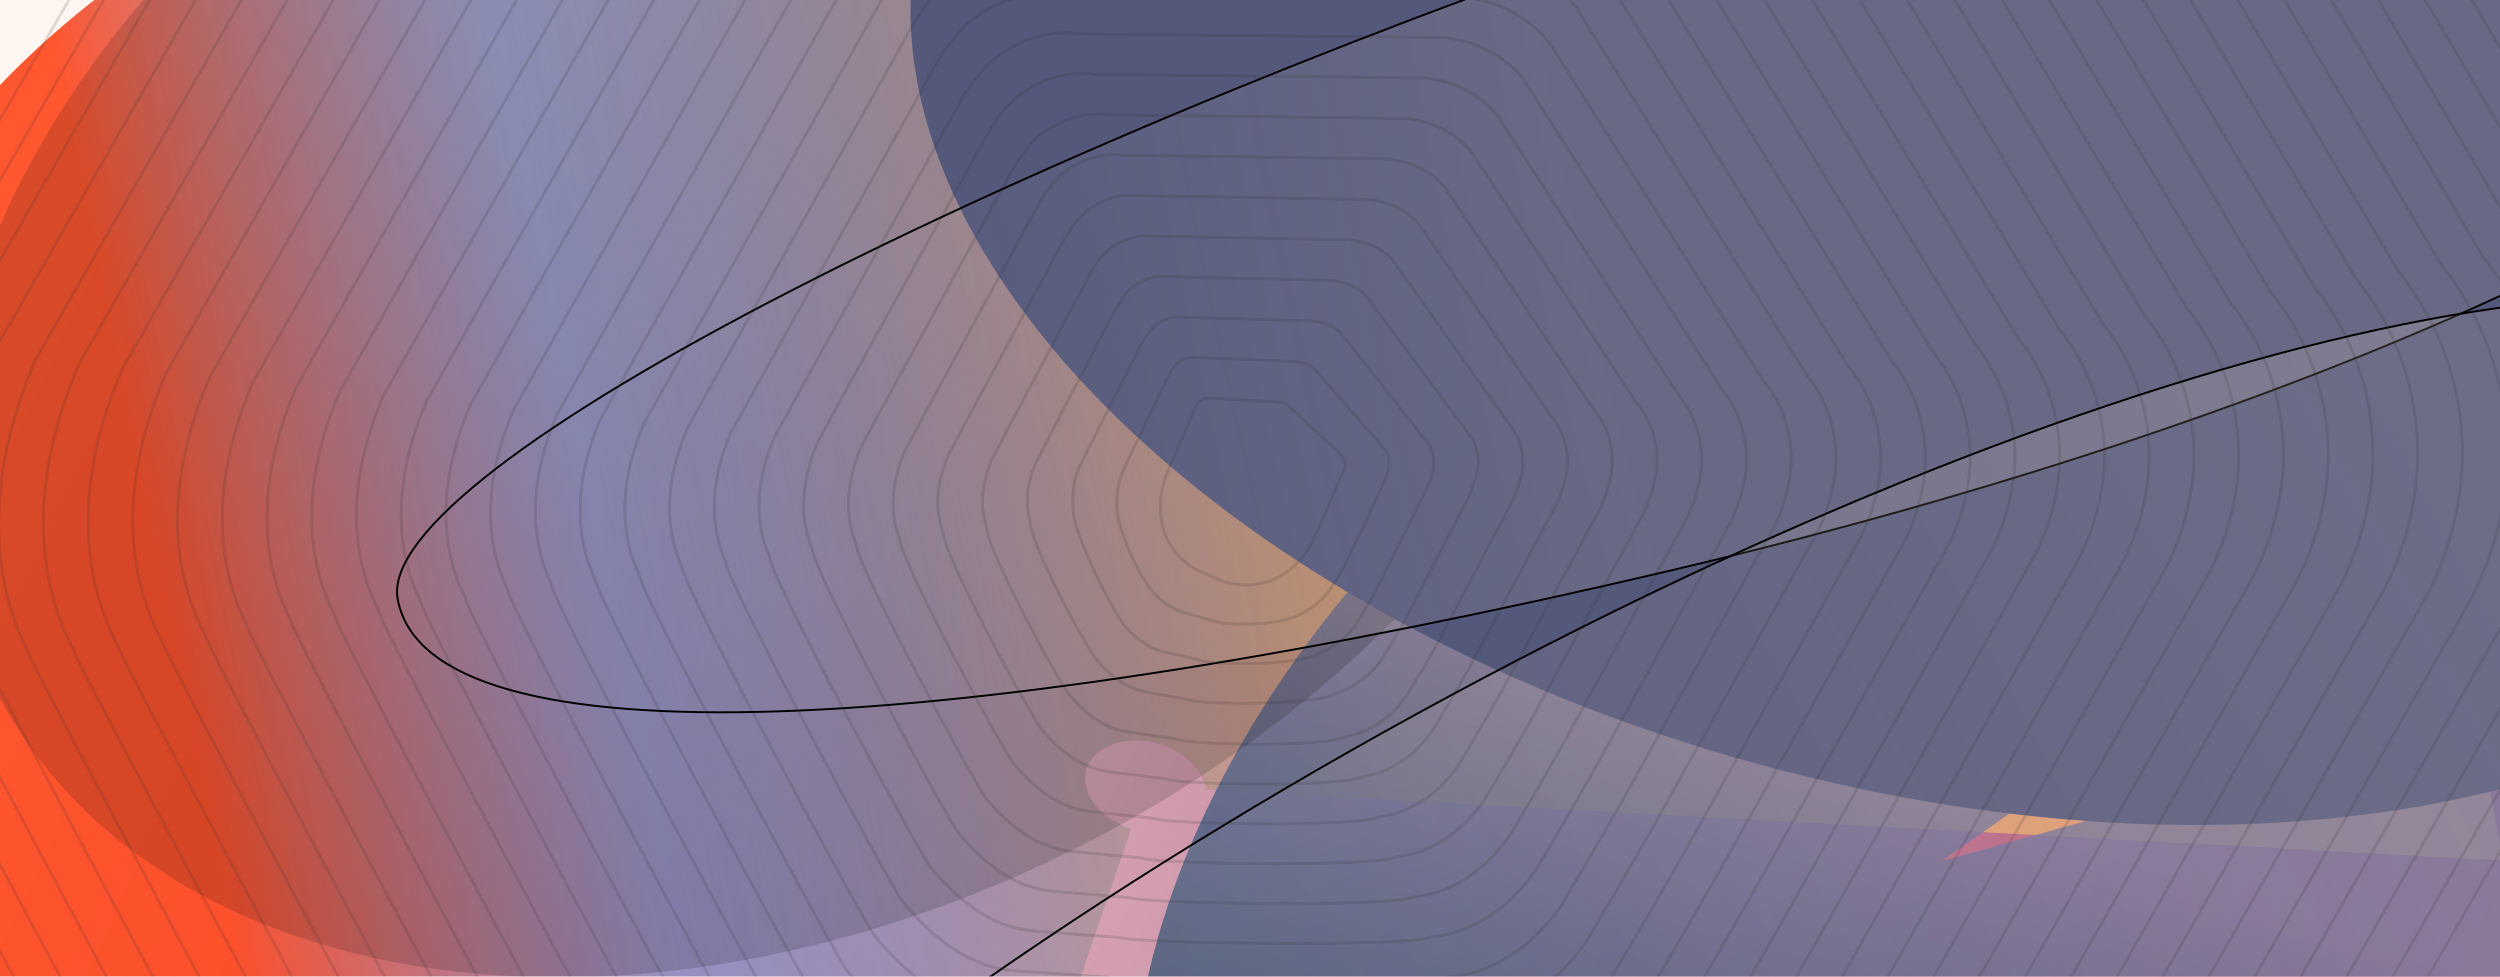 <?xml version="1.0" encoding="utf-8"?>
<svg xmlns="http://www.w3.org/2000/svg" width="1280" height="500" viewBox="0 0 1280 500" fill="none">
<rect width="1280" height="500" fill="white"/>
<g clip-path="url(#clip0_232_12861)">
<rect width="1280" height="500" transform="translate(1280 500) rotate(180)" fill="white"/>
<rect x="1280" y="-50" width="600" height="1280" transform="rotate(90 1280 -50)" fill="url(#paint0_linear_232_12861)"/>
<g opacity="0.8" filter="url(#filter0_f_232_12861)">
<path d="M1280.93 440.574C1268.46 343.236 1221.23 245.861 1144.38 159.098C1067.54 72.335 964.051 -0.474 845.23 -51.368C726.41 -102.262 596.835 -129.281 470.676 -129.47C344.516 -129.659 226.631 -103.01 129.911 -52.438C33.191 -1.867 -38.639 70.681 -77.724 157.27C-116.808 243.859 -121.642 341.156 -91.698 438.52C-61.753 535.885 1.818 629.567 92.062 709.322C182.307 789.077 295.75 851.834 419.986 890.73L579.196 424.319C573.688 422.594 568.658 419.812 564.656 416.275C560.655 412.739 557.836 408.585 556.508 404.268C555.181 399.951 555.395 395.636 557.128 391.797C558.861 387.958 562.046 384.741 566.334 382.499C570.623 380.256 575.85 379.075 581.444 379.083C587.038 379.091 592.783 380.289 598.052 382.546C603.32 384.803 607.909 388.031 611.316 391.878C614.724 395.725 616.818 400.043 617.371 404.359L1280.93 440.574Z" fill="url(#paint1_linear_232_12861)" style="mix-blend-mode:multiply"/>
</g>
<g opacity="0.8" filter="url(#filter1_f_232_12861)">
<path d="M1368.48 177.893C1324.96 115.958 1249.45 79.706 1156.21 75.984C1062.97 72.263 958.457 101.329 862.415 157.692C766.374 214.056 685.451 293.814 634.934 381.901C584.417 469.988 567.803 560.305 588.23 635.792C608.657 711.278 664.712 766.707 745.805 791.608C826.897 816.509 927.414 809.159 1028.37 770.945C1129.32 732.731 1223.72 666.3 1293.74 584.2C1363.75 502.1 1404.53 410.015 1408.38 325.341L994.196 440.887L1368.48 177.893Z" fill="url(#paint2_linear_232_12861)" style="mix-blend-mode:multiply"/>
</g>
<g style="mix-blend-mode:overlay" filter="url(#filter2_f_232_12861)">
<ellipse cx="407.885" cy="143.152" rx="460.929" ry="324.352" transform="rotate(152.821 407.885 143.152)" fill="black" fill-opacity="0.15" style="mix-blend-mode:multiply"/>
</g>
<g style="mix-blend-mode:overlay" filter="url(#filter3_f_232_12861)">
<path d="M472.602 -43.159C517.072 -206.824 781.179 -277.534 1062.5 -201.094C1343.82 -124.654 1535.83 69.989 1491.36 233.655C1446.89 397.32 1182.78 468.03 901.459 391.59C620.137 315.15 428.131 120.507 472.602 -43.159Z" fill="#54587B"/>
</g>
<g style="mix-blend-mode:plus-lighter">
<g filter="url(#filter4_f_232_12861)">
<ellipse cx="151.727" cy="553.177" rx="151.727" ry="553.177" transform="matrix(0.076 0.997 -0.992 0.124 1381.01 -392.001)" fill="url(#paint3_linear_232_12861)" fill-opacity="0.3"/>
<path d="M855.055 -21.484C703.504 -2.59 565.031 -2.418 463.668 -17.404C412.982 -24.897 371.605 -36.176 342.515 -50.782C313.402 -65.398 296.726 -83.276 295.158 -103.902C293.589 -124.529 307.259 -146.19 333.623 -167.723C359.966 -189.239 398.868 -210.527 447.472 -230.399C544.674 -270.14 680.572 -304.173 832.123 -323.067C983.674 -341.961 1122.15 -342.133 1223.51 -327.148C1274.2 -319.654 1315.57 -308.375 1344.66 -293.77C1373.78 -279.153 1390.45 -261.275 1392.02 -240.649C1393.59 -220.023 1379.92 -198.361 1353.56 -176.828C1327.21 -155.312 1288.31 -134.024 1239.71 -114.153C1142.5 -74.412 1006.61 -40.378 855.055 -21.484Z" stroke="black"/>
</g>
<g filter="url(#filter5_f_232_12861)">
<path d="M896.965 -52.558C1195.35 -151.552 1470.49 -109.972 1485.98 -21.925C1501.46 66.121 1219.33 206.906 855.805 292.525C492.285 378.144 218.586 394.678 203.1 306.632C191.182 238.866 523.128 71.466 896.965 -52.558Z" fill="url(#paint4_radial_232_12861)" fill-opacity="0.12"/>
<path d="M897.095 -52.078C1046.23 -101.555 1189.55 -115.899 1297.5 -106.878C1351.47 -102.367 1396.58 -92.017 1429.15 -77.313C1461.75 -62.597 1481.66 -43.579 1485.49 -21.811C1489.31 -0.091 1474.79 25.037 1444.85 51.94C1414.95 78.812 1369.82 107.315 1312.82 135.758C1198.83 192.64 1037.45 249.229 855.719 292.032C673.972 334.839 514.704 360.369 398.95 364.198C341.068 366.112 294.101 362.599 260.653 353.125C227.18 343.643 207.408 328.244 203.587 306.517C202.135 298.264 205.906 288.393 214.542 277.127C223.167 265.876 236.575 253.326 254.201 239.759C289.449 212.626 341.475 181.489 405.577 148.583C533.775 82.774 710.195 9.928 897.095 -52.078Z" stroke="black"/>
</g>
<g filter="url(#filter6_f_232_12861)">
<ellipse cx="218.733" cy="748.618" rx="218.733" ry="748.618" transform="matrix(0.433 0.901 -0.877 0.481 1382.05 5.125)" fill="url(#paint5_linear_232_12861)" fill-opacity="0.15"/>
<path d="M914.851 758.675C733.586 857.995 558.892 925.842 422.992 955.253C355.038 969.959 296.812 975.05 252.325 969.677C207.819 964.302 177.187 948.474 164.21 921.479C151.232 894.484 157.046 858.687 178.902 816.95C200.75 775.23 238.57 727.694 289.38 677.326C390.994 576.596 544.476 464.625 725.741 365.305C907.005 265.985 1081.7 198.138 1217.6 168.727C1285.55 154.021 1343.78 148.93 1388.27 154.303C1432.77 159.678 1463.4 175.506 1476.38 202.501C1489.36 229.496 1483.55 265.293 1461.69 307.03C1439.84 348.75 1402.02 396.286 1351.21 446.654C1249.6 547.384 1096.12 659.355 914.851 758.675Z" stroke="black"/>
</g>
</g>
<g style="mix-blend-mode:overlay" opacity="0.15">
<path d="M1444.63 101.568C1450.38 108.717 1455.59 116.174 1460.25 123.878L1471.44 104.488C1469.78 102.237 1468.07 100.013 1466.3 97.816L1362.56 -80.134L1326.43 -100.993L1444.63 101.568Z" stroke="#292929" stroke-width="1.343" stroke-miterlimit="10"/>
<path d="M-179.934 372.782L-192.329 394.251C-172.81 430.793 -136.126 499.087 -95.547 574.505L-61.12 594.381C-114.706 494.795 -164.477 402.066 -179.934 372.782Z" stroke="#292929" stroke-width="1.343" stroke-miterlimit="10"/>
<path d="M-162.601 360.225C-164.26 357.113 -165.792 353.96 -167.243 350.801L-179.934 372.782C-164.477 402.066 -114.706 494.795 -61.12 594.381L-26.702 614.252C-95.344 486.697 -162.663 361.181 -162.601 360.225Z" stroke="#292929" stroke-width="1.343" stroke-miterlimit="10"/>
<path d="M1422.96 105.315C1432.99 117.769 1441.31 131.185 1447.92 145.215L1460.24 123.872C1455.58 116.168 1450.37 108.712 1444.62 101.563L1326.42 -100.999L1290.24 -121.892L1422.97 105.306L1422.96 105.315Z" stroke="#292929" stroke-width="1.343" stroke-miterlimit="10"/>
<path d="M-140.342 357.204C-145.696 347.137 -149.904 336.803 -153.101 326.306L-167.244 350.801C-165.792 353.96 -164.261 357.114 -162.601 360.225C-162.654 361.188 -95.335 486.703 -26.702 614.253L7.715 634.124C-64.112 500.694 -140.413 358.375 -140.346 357.188L-140.342 357.204Z" stroke="#292929" stroke-width="1.343" stroke-miterlimit="10"/>
<path d="M1401.31 109.059C1416.03 127.332 1426.97 147.73 1434.1 169.175L1447.93 145.221C1441.32 131.182 1433 117.765 1422.97 105.321L1290.24 -121.891L1253.98 -142.823L1401.31 109.059Z" stroke="#292929" stroke-width="1.343" stroke-miterlimit="10"/>
<path d="M-118.087 354.167C-127.787 335.904 -133.658 316.771 -136.334 297.265L-153.095 326.296C-149.898 336.794 -145.7 347.121 -140.336 357.194C-140.402 358.381 -64.096 500.689 7.725 634.129L42.433 654.168C-31.635 516.736 -118.159 355.608 -118.077 354.172L-118.087 354.167Z" stroke="#292929" stroke-width="1.343" stroke-miterlimit="10"/>
<path d="M1379.64 112.811C1399.75 137.752 1412.58 166.768 1418.07 196.94L1434.1 169.175C1426.96 147.74 1416.04 127.338 1401.31 109.059L1253.98 -142.823L1217.66 -163.794L1379.64 112.796L1379.64 112.811Z" stroke="#292929" stroke-width="1.343" stroke-miterlimit="10"/>
<path d="M-95.828 351.145C-111.084 322.339 -116.562 291.337 -114.866 260.081L-136.334 297.264C-133.648 316.777 -127.787 335.904 -118.087 354.167C-118.168 355.603 -31.635 516.736 42.423 654.162L76.899 674.067C2.044 535.252 -95.931 352.865 -95.838 351.14L-95.828 351.145Z" stroke="#292929" stroke-width="1.343" stroke-miterlimit="10"/>
<path d="M1357.98 116.554C1383.65 148.367 1397.07 187.024 1398.18 226.072C1398.22 227.801 1398.23 229.548 1398.23 231.298L1418.07 196.929C1412.58 166.757 1399.75 137.741 1379.65 112.801L1217.67 -163.789L1181.27 -184.805L1357.98 116.554Z" stroke="#292929" stroke-width="1.343" stroke-miterlimit="10"/>
<path d="M-73.579 348.119C-97.983 301.949 -96.534 249.971 -80.578 200.67L-114.882 260.086C-116.577 291.342 -111.099 322.343 -95.844 351.15C-95.937 352.875 2.038 535.262 76.893 674.077L111.388 693.993C37.714 557.51 -73.703 350.188 -73.585 348.129L-73.579 348.119Z" stroke="#292929" stroke-width="1.343" stroke-miterlimit="10"/>
<path d="M1336.31 120.301C1361.22 151.148 1374.21 188.664 1375.27 226.539C1375.81 246.037 1372.9 266.33 1366.77 285.783L1398.23 231.299C1398.23 229.558 1398.23 227.817 1398.18 226.073C1397.08 187.025 1383.65 148.367 1357.99 116.554L1181.27 -184.804L1144.79 -205.864L1336.31 120.301Z" stroke="#292929" stroke-width="1.343" stroke-miterlimit="10"/>
<path d="M246.788 -366.322L-80.568 200.674L246.788 -366.322Z" stroke="#292929" stroke-width="1.343" stroke-miterlimit="10"/>
<path d="M1314.65 124.054C1338.8 153.945 1351.35 190.309 1352.35 227.015C1353.2 257.933 1345.05 291.154 1328.89 319.16L1142.82 643.369C1142.23 644.764 1050.36 803.604 1049.65 804.646C1013.89 856.276 960.013 892.204 897.567 892.048C894.434 893.901 461.615 888.254 458.947 887.113L445.347 886.817L482.453 908.24C582.207 910.13 903.457 914.094 905.891 912.649C958.864 912.842 1005.84 887.846 1041.37 849.37L1366.76 285.778C1372.89 266.34 1375.8 246.032 1375.26 226.534C1374.21 188.654 1361.21 151.143 1336.3 120.296L1144.79 -205.864L1108.23 -226.974L1314.66 124.045L1314.65 124.054Z" stroke="#292929" stroke-width="1.343" stroke-miterlimit="10"/>
<path d="M-73.579 348.119C-73.698 350.178 37.728 557.506 111.394 693.983L145.927 713.921C76.596 585.684 -51.461 347.53 -51.324 345.082C-79.175 292.241 -72.167 231.572 -48.321 176.601C-48.101 176.109 -5.87 102.65 -5.654 102.143L232.03 -311.66C244.793 -333.767 262.682 -353.405 282.727 -367.466C318.163 -392.329 362.456 -403.789 407.173 -396.977L816.087 -395.641L779.967 -416.495L399.866 -417.688C353.717 -424.72 307.964 -412.943 271.364 -387.294C262.7 -381.22 254.436 -374.142 246.787 -366.321L-80.568 200.675C-96.535 249.971 -97.974 301.954 -73.57 348.124L-73.579 348.119Z" stroke="#292929" stroke-width="1.343" stroke-miterlimit="10"/>
<path d="M1292.99 127.797C1316.38 156.721 1328.51 191.949 1329.46 227.476C1330.24 257.33 1322.31 289.638 1306.7 316.667L1126.68 630.592C1126.03 632.099 1037.25 785.601 1036.46 786.719C1001.83 836.7 949.684 871.502 889.269 871.423C885.872 873.42 467.56 867.973 464.668 866.729L408.422 865.459L445.373 886.793L458.973 887.089C461.641 888.23 894.46 893.877 897.593 892.024C960.039 892.18 1013.92 856.252 1049.67 804.622C1050.39 803.58 1142.25 644.739 1142.85 643.344L1328.91 319.136C1345.08 291.13 1353.22 257.919 1352.38 226.991C1351.38 190.285 1338.81 153.915 1314.68 124.03L1108.23 -226.975L1071.55 -248.147L1292.99 127.797Z" stroke="#292929" stroke-width="1.343" stroke-miterlimit="10"/>
<path d="M-29.055 342.066C-55.937 290.919 -49.147 232.213 -26.087 179.006C-25.854 178.47 14.938 107.481 15.175 106.935L245.083 -293.577C257.411 -314.93 274.757 -334.03 294.093 -347.623C328.352 -371.696 371.21 -382.837 414.481 -376.267L852.217 -374.782L816.078 -395.647L407.164 -396.983C362.451 -403.779 318.149 -392.325 282.718 -367.471C262.673 -353.411 244.784 -333.773 232.021 -311.666L-5.664 102.137C-5.879 102.645 -48.125 176.107 -48.33 176.595C-72.176 231.566 -79.175 292.241 -51.333 345.077C-51.47 347.525 76.592 585.668 145.918 713.915L180.52 733.893C121.647 625.349 -29.245 344.987 -29.074 342.055L-29.055 342.066Z" stroke="#292929" stroke-width="1.343" stroke-miterlimit="10"/>
<path d="M1271.33 131.549C1293.96 159.517 1305.66 193.584 1306.54 227.942C1307.29 256.728 1299.55 288.116 1284.5 314.188L1110.5 617.834C1109.81 619.459 1024.09 767.611 1023.26 768.817C989.751 817.154 939.333 850.814 880.944 850.821C877.288 852.978 473.478 847.716 470.356 846.378L371.29 844.034L408.406 865.463L464.652 866.733C467.544 867.977 885.857 873.424 889.253 871.427C949.674 871.496 1001.82 836.704 1036.45 786.723C1037.23 785.599 1126.02 632.103 1126.67 630.596L1306.69 316.671C1322.3 289.632 1330.23 257.325 1329.44 227.48C1328.5 191.953 1316.37 156.725 1292.98 127.8L1071.55 -248.147L1034.78 -269.381L1271.33 131.534L1271.33 131.549Z" stroke="#292929" stroke-width="1.343" stroke-miterlimit="10"/>
<path d="M-6.806 339.039C-32.719 289.586 -26.156 232.837 -3.873 181.4C-3.624 180.834 35.734 112.306 35.985 111.716L258.116 -275.505C270.003 -296.094 286.806 -314.657 305.444 -327.776C338.54 -351.064 379.937 -361.887 421.776 -355.538L888.374 -353.907L852.216 -374.783L414.48 -376.268C371.209 -382.837 328.357 -371.707 294.093 -347.623C274.747 -334.036 257.411 -314.93 245.083 -293.578L15.175 106.935C14.937 107.481 -25.855 178.469 -26.087 179.006C-49.157 232.207 -55.938 290.919 -29.055 342.066C-29.227 344.997 121.676 625.365 180.538 733.903L215.372 754.014C190.091 708.356 -7.016 342.708 -6.806 339.039Z" stroke="#292929" stroke-width="1.343" stroke-miterlimit="10"/>
<path d="M232.375 741.202C229.796 737.986 15.212 340.186 15.458 336.008C-9.492 288.259 -3.141 233.464 18.366 183.796C18.627 183.186 56.547 117.128 56.82 116.499L271.179 -257.441C282.625 -277.265 298.891 -295.3 316.83 -307.946C348.763 -330.448 388.717 -340.957 429.103 -334.841L907.681 -333.076C917.649 -331.537 927.85 -328.949 937.549 -325.515L888.384 -353.9L421.79 -355.542C379.962 -361.885 338.564 -351.062 305.459 -327.779C286.821 -314.66 270.012 -296.088 258.131 -275.509L36 111.712C35.749 112.303 -3.613 180.815 -3.858 181.396C-26.141 232.834 -32.705 289.582 -6.791 339.035C-7.002 342.705 190.106 708.353 215.387 754.011L292.722 798.661C270.108 783.76 250.197 763.419 232.39 741.198L232.375 741.202Z" stroke="#292929" stroke-width="1.343" stroke-miterlimit="10"/>
<path d="M1005.82 -277.252L1249.67 135.293C1271.54 162.295 1282.81 195.22 1283.65 228.404C1284.36 256.122 1276.8 286.602 1262.31 311.706L1094.34 605.073C1093.59 606.809 1010.95 749.618 1010.06 750.92C977.673 797.609 928.994 830.132 872.621 830.221C868.705 832.537 479.397 827.46 476.061 826.024L367.846 823.336C346.909 822.84 327.763 817.498 310.144 808.731L371.301 844.04L470.367 846.384C473.479 847.717 877.298 852.984 880.955 850.827C939.344 850.82 989.762 817.161 1023.27 768.823C1024.11 767.608 1109.82 619.465 1110.51 617.84L1284.51 314.194C1299.56 288.123 1307.3 256.734 1306.55 227.948C1305.66 193.584 1293.96 159.518 1271.34 131.555L1034.78 -269.38L985.96 -297.565C993.138 -291.461 999.811 -284.682 1005.81 -277.257L1005.82 -277.252Z" stroke="#292929" stroke-width="1.343" stroke-miterlimit="10"/>
<path d="M476.055 826.034C479.391 827.47 868.705 832.537 872.615 830.23C928.988 830.142 977.667 797.619 1010.05 750.93C1010.95 749.633 1093.58 606.828 1094.33 605.082L1262.3 311.716C1276.8 286.611 1284.33 256.136 1283.64 228.413C1282.8 195.229 1271.54 162.304 1249.67 135.302L1005.82 -277.252C999.81 -284.682 993.148 -291.455 985.97 -297.559L937.549 -325.515C927.865 -328.953 917.649 -331.537 907.681 -333.076L429.098 -334.832C388.711 -340.948 348.758 -330.439 316.825 -307.936C298.886 -295.29 282.62 -277.256 271.174 -257.431L56.814 116.508C56.541 117.137 18.628 183.186 18.36 183.805C-3.131 233.469 -9.482 288.265 15.453 336.018C15.217 340.201 229.801 738.001 232.37 741.212C250.177 763.433 270.082 783.784 292.702 798.674L310.128 808.735C327.747 817.502 346.887 822.853 367.83 823.34L476.046 826.028L476.055 826.034ZM246.741 723.734C243.991 720.302 37.455 337.438 37.717 332.987C13.736 286.932 19.869 234.099 40.584 186.205C40.868 185.556 77.343 121.978 77.634 121.295L284.217 -239.353C295.222 -258.414 310.936 -275.916 328.191 -288.093C358.961 -309.81 397.455 -320.001 436.399 -314.112L897.857 -312.354C912.232 -310.14 927.288 -305.664 940.212 -299.53C960.292 -290 978.278 -276.174 992.511 -258.595L1228 139.039C1249.11 165.076 1259.94 196.858 1260.74 228.869C1261.39 255.524 1254.05 285.08 1240.1 309.228L1078.17 592.32C1077.37 594.178 997.811 731.639 996.848 733.017C965.583 778.058 918.644 809.445 864.297 809.62C860.117 812.08 485.315 807.203 481.75 805.674L377.374 802.946C322.824 801.598 280.794 766.191 246.732 723.729L246.741 723.734Z" stroke="#292929" stroke-width="1.343" stroke-miterlimit="10"/>
<path d="M864.297 809.62C918.644 809.445 965.583 778.058 996.848 733.018C997.817 731.63 1077.37 594.169 1078.17 592.321L1240.1 309.228C1254.04 285.09 1261.39 255.524 1260.74 228.87C1259.95 196.864 1249.11 165.076 1228 139.04L992.511 -258.594C978.283 -276.183 960.292 -290 940.212 -299.53C927.278 -305.67 912.232 -310.14 897.857 -312.353L436.399 -314.112C397.455 -320.001 358.946 -309.805 328.191 -288.093C310.951 -275.92 295.227 -258.423 284.217 -239.353L77.634 121.295C77.349 121.969 40.874 185.547 40.584 186.205C19.869 234.1 13.736 286.932 37.717 332.987C37.465 337.444 244 720.308 246.741 723.734C280.803 766.197 322.828 801.613 377.384 802.952L481.76 805.68C485.315 807.204 860.127 812.086 864.307 809.625L864.297 809.62ZM386.922 782.567C334.398 781.216 293.905 747.122 261.107 706.266C258.179 702.628 59.702 334.707 59.976 329.965C36.964 285.605 42.879 234.735 62.808 188.605C63.105 187.912 98.14 126.804 98.454 126.082L297.266 -221.285C307.829 -239.582 323.006 -256.556 339.557 -268.25C369.155 -289.186 406.213 -299.059 443.715 -293.396L888.033 -291.631C901.838 -289.501 916.414 -285.2 928.823 -279.312C948.159 -270.147 965.492 -256.864 979.199 -239.937L1206.34 142.792C1226.69 167.872 1237.09 198.509 1237.82 229.345C1238.43 254.932 1231.28 283.579 1217.9 306.75L1062 579.553C1061.15 581.529 984.659 713.64 983.639 715.115C953.504 758.512 908.288 788.767 855.973 789.019C851.533 791.639 491.234 786.947 487.449 785.329L386.916 782.577L386.922 782.567Z" stroke="#292929" stroke-width="1.343" stroke-miterlimit="10"/>
<path d="M855.979 789.009C908.294 788.757 953.51 758.502 983.646 715.105C984.665 713.63 1061.16 581.518 1062 579.543L1217.91 306.74C1231.28 283.569 1238.44 254.921 1237.83 229.335C1237.09 198.493 1226.69 167.862 1206.35 142.782L979.2 -239.938C965.492 -256.865 948.159 -270.147 928.823 -279.312C916.409 -285.19 901.839 -289.502 888.034 -291.631L443.706 -293.402C406.204 -299.065 369.146 -289.192 339.548 -268.256C323.007 -256.556 307.82 -239.588 297.256 -221.291L98.445 126.076C98.137 126.788 63.101 187.896 62.799 188.598C42.87 234.729 36.955 285.599 59.967 329.959C59.698 334.691 258.185 702.618 261.098 706.26C293.906 747.122 334.389 781.21 386.913 782.561L487.445 785.314C491.225 786.941 851.524 791.633 855.97 789.003L855.979 789.009ZM493.149 764.959L396.457 762.167C345.965 760.802 307.013 728.037 275.47 688.782C272.379 684.935 81.94 331.944 82.231 326.928C60.188 284.262 65.891 235.346 85.038 190.994C85.357 190.263 118.954 131.625 119.28 130.859L310.315 -203.217C320.437 -220.75 335.077 -237.196 350.92 -248.422C379.349 -268.563 414.953 -278.128 451.018 -272.701L878.221 -270.928C891.446 -268.889 905.546 -264.745 917.445 -259.113C936.037 -250.313 952.718 -237.575 965.899 -221.3L1184.68 146.51C1204.27 170.624 1214.25 200.119 1214.93 229.782C1215.49 254.31 1208.55 282.034 1195.72 304.247L1045.84 566.771C1044.95 568.859 971.527 695.627 970.448 697.183C941.432 738.931 897.965 768.055 847.666 768.388C842.967 771.168 497.17 766.661 493.161 764.94L493.149 764.959Z" stroke="#292929" stroke-width="1.343" stroke-miterlimit="10"/>
<path d="M970.437 697.201C971.516 695.645 1044.94 568.877 1045.83 566.79L1195.71 304.266C1208.53 282.062 1215.48 254.328 1214.92 229.8C1214.23 200.137 1204.26 170.642 1184.67 146.529L965.888 -221.281C952.701 -237.547 936.016 -250.3 917.433 -259.095C905.534 -264.727 891.435 -268.87 878.21 -270.91L451.007 -272.683C414.942 -278.109 379.343 -268.555 350.908 -248.404C335.066 -237.178 320.431 -220.741 310.303 -203.199L119.268 130.877C118.942 131.643 85.351 190.272 85.026 191.013C65.874 235.374 60.177 284.28 82.22 326.947C81.929 331.962 272.367 684.953 275.458 688.801C307.017 728.051 345.953 760.821 396.445 762.186L493.138 764.978C497.137 766.694 842.935 771.2 847.644 768.426C897.942 768.093 941.419 738.975 970.425 697.221L970.437 697.201ZM839.331 747.806C834.368 750.729 503.077 746.423 498.848 744.614L405.995 741.782C357.525 740.398 320.124 708.967 289.82 671.317C286.548 667.249 104.167 329.2 104.475 323.91C83.401 282.938 88.886 235.985 107.246 193.397C107.578 192.621 139.735 136.453 140.084 135.649L323.342 -185.136C333.029 -201.915 347.121 -217.813 362.265 -228.566C389.531 -247.922 423.685 -257.163 458.308 -251.963L868.38 -250.177C881.041 -248.232 894.655 -244.253 906.044 -238.876C923.893 -230.441 939.915 -218.238 952.581 -202.634L1163.02 150.271C1181.84 173.429 1191.38 201.773 1192.01 230.256C1192.52 253.711 1185.78 280.531 1173.51 301.778L1029.66 554.022C1028.71 556.222 958.373 677.652 957.228 679.299C929.341 719.404 887.604 747.386 839.321 747.8L839.331 747.806Z" stroke="#292929" stroke-width="1.343" stroke-miterlimit="10"/>
<path d="M1029.67 554.028L1173.52 301.784C1185.79 280.538 1192.54 253.722 1192.02 230.263C1191.39 201.779 1181.85 173.435 1163.03 150.278L952.591 -202.628C939.93 -218.241 923.899 -230.45 906.054 -238.87C894.665 -244.247 881.051 -248.226 868.39 -250.171L458.318 -251.957C423.695 -257.157 389.541 -247.915 362.274 -228.56C347.131 -217.807 333.033 -201.899 323.352 -185.13L140.093 135.655C139.745 136.459 107.593 192.618 107.255 193.403C88.895 235.991 83.41 282.944 104.485 323.916C104.187 329.211 286.567 667.26 289.83 671.323C320.134 708.973 357.529 740.414 406.004 741.788L498.858 744.62C503.081 746.439 834.372 750.745 839.341 747.812C887.613 747.392 929.351 719.41 957.247 679.311C958.392 677.663 1028.73 556.243 1029.68 554.034L1029.67 554.028ZM944.035 661.393C917.267 699.849 877.264 726.705 831.013 727.195C825.79 730.279 509.001 726.158 504.548 724.244L415.539 721.388C369.101 719.992 333.231 689.883 304.192 653.84C300.741 649.566 126.425 326.449 126.739 320.88C106.634 281.601 111.901 236.611 129.475 195.787C129.829 194.973 160.538 141.269 160.904 140.436L336.391 -167.068C345.637 -183.082 359.191 -198.453 373.636 -208.732C399.74 -227.302 432.44 -236.235 465.62 -231.262L858.562 -229.464C870.643 -227.608 883.781 -223.788 894.645 -218.663C911.756 -210.602 927.12 -198.934 939.27 -183.976L1141.35 154.025C1159.42 176.216 1168.53 203.408 1169.11 230.728C1169.58 253.115 1163.03 279.026 1151.33 299.296L1013.51 541.267C1012.51 543.593 945.239 659.664 944.035 661.393Z" stroke="#292929" stroke-width="1.343" stroke-miterlimit="10"/>
<path d="M1151.32 299.305C1163.03 279.026 1169.58 253.124 1169.1 230.738C1168.53 203.418 1159.42 176.226 1141.35 154.034L939.265 -183.967C927.125 -198.919 911.751 -210.593 894.64 -218.654C883.766 -223.784 870.632 -227.589 858.557 -229.454L465.615 -231.253C432.435 -236.226 399.735 -227.292 373.631 -208.723C359.186 -198.443 345.632 -183.073 336.386 -167.058L160.898 140.445C160.537 141.294 129.824 194.982 129.47 195.797C111.886 236.615 106.629 281.611 126.734 320.889C126.42 326.458 300.736 649.575 304.187 653.85C333.236 689.898 369.09 720.011 415.533 721.398L504.543 724.254C508.986 726.162 825.785 730.288 831.008 727.205C877.259 726.714 917.262 699.858 944.03 661.402C945.234 659.673 1012.5 543.597 1013.5 541.276L1151.32 299.305ZM930.827 643.49C905.189 680.303 866.914 706.017 822.689 706.594C817.207 709.837 514.92 705.901 510.247 703.899L425.077 701.004C380.666 699.604 346.343 670.813 318.549 636.366C314.926 631.876 148.653 323.706 148.989 317.852C129.853 280.268 134.902 237.241 151.699 198.187C152.066 197.328 181.346 146.1 181.724 145.222L349.434 -148.99C358.239 -164.241 371.251 -179.073 384.997 -188.879C409.938 -206.663 441.178 -215.279 472.926 -210.527L848.743 -208.726C860.253 -206.955 872.912 -203.308 883.266 -198.439C899.624 -190.749 914.349 -179.604 925.968 -165.314L1119.69 157.777C1137 179.003 1145.68 205.053 1146.21 231.2C1146.63 252.527 1140.28 277.511 1129.13 296.823L997.343 528.504C996.296 530.943 932.106 641.676 930.836 643.496L930.827 643.49Z" stroke="#292929" stroke-width="1.343" stroke-miterlimit="10"/>
<path d="M1129.12 296.817C1140.27 277.505 1146.62 252.522 1146.2 231.194C1145.68 205.053 1137 179.003 1119.68 157.772L925.958 -165.319C914.339 -179.61 899.618 -190.739 883.256 -198.445C872.892 -203.319 860.234 -206.966 848.733 -208.732L472.916 -210.533C441.178 -215.279 409.929 -206.669 384.988 -188.885C371.241 -179.079 358.229 -164.246 349.424 -148.996L181.714 145.217C181.331 146.104 152.056 197.323 151.69 198.181C134.892 237.236 129.843 280.262 148.98 317.847C148.643 323.7 314.917 631.871 318.539 636.361C346.334 670.808 380.646 699.593 425.068 700.998L510.237 703.894C514.904 705.905 817.197 709.832 822.68 706.589C866.904 706.011 905.179 680.298 930.817 643.484C932.087 641.665 996.276 530.932 997.323 528.493L1129.11 296.812L1129.12 296.817ZM917.618 625.587C893.105 660.742 856.564 685.329 814.365 685.993C808.619 689.38 520.838 685.644 515.942 683.54L434.611 680.604C392.222 679.185 359.451 651.729 332.911 618.883C329.11 614.187 170.891 320.943 171.244 314.816C153.077 278.925 157.898 237.856 173.919 200.571C174.308 199.674 202.134 150.92 202.539 149.994L362.473 -130.927C370.837 -145.414 383.312 -159.719 396.359 -169.051C420.128 -186.055 449.927 -194.342 480.229 -189.832L838.915 -188.019C849.845 -186.337 862.028 -182.849 871.872 -178.236C887.487 -170.91 901.559 -160.31 912.657 -146.682L1098.03 161.505C1114.58 181.774 1122.83 206.678 1123.29 231.65C1123.68 251.91 1117.51 275.984 1106.92 294.329L981.159 515.731C980.061 518.282 918.944 623.671 917.623 625.578L917.618 625.587Z" stroke="#292929" stroke-width="1.343" stroke-miterlimit="10"/>
<path d="M1106.93 294.345C1117.52 276 1123.68 251.926 1123.3 231.666C1122.82 206.688 1114.58 181.79 1098.03 161.521L912.661 -146.666C901.563 -160.295 887.49 -170.895 871.876 -178.221C862.028 -182.849 849.849 -186.322 838.919 -188.003L480.233 -189.816C449.937 -194.336 420.132 -186.04 396.363 -169.036C383.316 -159.703 370.841 -145.398 362.477 -130.912L202.543 150.01C202.147 150.941 174.312 199.689 173.923 200.587C157.902 237.872 153.08 278.941 171.248 314.831C170.895 320.959 329.114 614.203 332.915 618.898C359.454 651.744 392.226 679.201 434.615 680.62L515.946 683.555C520.842 685.66 808.622 689.396 814.369 686.009C856.568 685.345 893.109 660.758 917.622 625.603C918.951 623.702 980.069 518.313 981.158 515.757L1106.92 294.355L1106.93 294.345ZM904.419 607.691C881.035 641.202 846.224 664.647 806.051 665.398C800.045 668.945 526.766 665.394 521.65 663.201L444.154 660.235C403.796 658.803 372.566 632.675 347.275 601.44C343.302 596.529 193.142 318.227 193.501 311.82C176.297 277.633 180.906 238.517 196.135 203.005C196.537 202.064 222.933 155.786 223.352 154.816L375.514 -112.824C383.437 -126.547 395.36 -140.32 407.718 -149.173C430.318 -165.382 458.669 -173.371 487.532 -169.072L829.094 -167.256C839.444 -165.664 851.157 -162.344 860.48 -157.968C875.35 -151.007 888.764 -140.941 899.342 -127.974L1076.36 165.302C1092.15 184.605 1099.96 208.368 1100.38 232.167C1100.72 251.368 1094.75 274.513 1084.72 291.901L964.987 503.029C963.846 505.697 905.801 605.743 904.412 607.725L904.419 607.691Z" stroke="#292929" stroke-width="1.343" stroke-miterlimit="10"/>
<path d="M1084.73 291.857C1094.76 274.479 1100.72 251.318 1100.39 232.122C1099.97 208.324 1092.17 184.567 1076.37 165.258L899.355 -128.018C888.777 -140.985 875.363 -151.051 860.492 -158.012C851.164 -162.379 839.451 -165.699 829.106 -167.3L487.545 -169.116C458.685 -173.4 430.341 -165.42 407.731 -149.218C395.382 -140.358 383.449 -126.591 375.527 -112.869L223.364 154.771C222.946 155.742 196.559 202.025 196.148 202.961C180.919 238.473 176.3 277.583 193.514 311.775C193.145 318.177 343.309 596.494 347.288 601.396C372.578 632.631 403.803 658.769 444.166 660.191L521.662 663.156C526.779 665.35 800.057 668.9 806.063 665.354C846.246 664.609 881.048 641.158 904.431 607.647C905.827 605.654 963.856 505.613 965.007 502.951L1084.74 291.822L1084.73 291.857ZM891.216 589.779C868.951 621.641 835.883 643.965 797.723 644.782C791.447 648.482 532.681 645.122 527.34 642.826L453.693 639.826C415.358 638.375 385.669 613.575 361.633 583.941C357.483 578.824 215.376 315.449 215.758 308.758C199.522 276.266 203.914 239.113 218.366 205.37C218.79 204.39 243.738 160.577 244.179 159.568L388.564 -94.781C396.046 -107.74 407.432 -120.984 419.082 -129.37C440.519 -144.793 467.419 -152.459 494.837 -148.402L819.267 -146.573C829.047 -145.066 840.275 -141.911 849.093 -137.799C863.22 -131.203 875.982 -121.682 886.033 -109.367L1054.7 169.005C1069.72 187.352 1077.11 209.963 1077.47 232.583C1077.76 250.71 1071.99 272.952 1062.52 289.363L948.816 490.212C947.624 492.992 892.651 587.694 891.206 589.773L891.216 589.779Z" stroke="#292929" stroke-width="1.343" stroke-miterlimit="10"/>
<path d="M1062.53 289.384C1072.01 272.973 1077.77 250.731 1077.48 232.604C1077.12 209.984 1069.74 187.373 1054.71 169.026L886.048 -109.346C875.996 -121.661 863.235 -131.182 849.107 -137.778C840.294 -141.899 829.067 -145.054 819.282 -146.552L494.851 -148.38C467.434 -152.438 440.533 -144.772 419.096 -129.349C407.446 -120.963 396.06 -107.719 388.578 -94.76L244.193 159.589C243.762 160.604 218.804 204.411 218.38 205.392C203.938 239.14 199.537 276.287 215.772 308.779C215.39 315.47 357.497 578.846 361.647 583.962C385.683 613.596 415.373 638.396 453.707 639.847L527.355 642.847C532.695 645.143 791.467 648.494 797.737 644.803C835.888 643.981 868.966 621.662 891.23 589.8C892.685 587.726 947.642 493.029 948.84 490.239L1062.54 289.39L1062.53 289.384ZM878.017 571.882C856.873 602.096 825.544 623.283 789.409 624.186C782.879 628.037 538.609 624.871 533.049 622.487L463.242 619.447C426.933 617.993 398.791 594.512 376.009 566.479C371.681 561.156 237.629 312.708 238.027 305.742C222.761 274.944 226.934 239.754 240.6 207.776C241.037 206.751 264.555 165.414 264.999 164.355L401.613 -76.713C408.654 -88.907 419.503 -101.624 430.448 -109.527C450.723 -124.164 476.163 -131.512 502.138 -127.682L809.438 -125.841C818.639 -124.423 829.386 -121.442 837.699 -117.571C851.082 -111.339 863.185 -102.353 872.717 -90.7L1033.02 172.762C1047.3 190.149 1054.24 211.602 1054.55 233.058C1054.8 250.118 1049.24 271.447 1040.32 286.9L932.648 477.46C931.398 480.362 879.513 569.715 877.998 571.871L878.017 571.882Z" stroke="#292929" stroke-width="1.343" stroke-miterlimit="10"/>
<path d="M1040.33 286.896C1049.26 271.442 1054.82 250.119 1054.57 233.054C1054.25 211.598 1047.31 190.144 1033.03 172.758L872.731 -90.704C863.2 -102.358 851.091 -111.334 837.713 -117.575C829.41 -121.441 818.668 -124.432 809.453 -125.845L502.153 -127.686C476.177 -131.516 450.727 -124.174 430.463 -109.531C419.512 -101.619 408.668 -88.912 401.628 -76.717L265.013 164.35C264.56 165.404 241.051 206.747 240.614 207.771C226.948 239.75 222.775 274.94 238.041 305.738C237.643 312.703 371.701 561.142 376.024 566.474C398.805 594.507 426.947 617.989 463.256 619.443L533.064 622.482C538.624 624.867 782.903 628.038 789.423 624.182C825.548 623.273 856.887 602.091 878.031 571.877C879.537 569.716 931.437 480.359 932.681 477.467L1040.35 286.907L1040.33 286.896ZM864.813 553.969C844.798 582.54 815.198 602.586 781.09 603.575C774.3 607.585 544.533 604.605 538.743 602.126L472.769 599.057C438.493 597.59 411.892 575.436 390.365 549.005C385.859 543.476 259.865 309.97 260.275 302.715C245.978 273.611 249.933 240.384 262.813 210.169C263.272 209.106 285.342 170.233 285.808 169.135L414.646 -58.641C421.251 -70.081 431.552 -82.25 441.804 -89.689C460.906 -103.546 484.911 -110.575 509.444 -106.972L799.619 -105.128C808.249 -103.795 818.511 -100.978 826.304 -97.368C838.944 -91.502 850.404 -83.054 859.415 -72.062L1011.37 176.495C1024.89 192.916 1031.39 213.227 1031.65 233.505C1031.86 249.496 1026.49 269.916 1018.13 284.402L916.479 464.683C915.187 467.702 866.365 551.706 864.794 553.958L864.813 553.969Z" stroke="#292929" stroke-width="1.343" stroke-miterlimit="10"/>
<path d="M1018.13 284.417C1026.49 269.931 1031.86 249.521 1031.66 233.52C1031.4 213.243 1024.88 192.925 1011.37 176.51L859.419 -72.047C850.408 -83.039 838.958 -91.481 826.308 -97.353C818.521 -100.972 808.249 -103.795 799.624 -105.113L509.448 -106.957C484.915 -110.56 460.92 -103.526 441.808 -89.674C431.556 -82.235 421.255 -70.066 414.65 -58.626L285.812 169.151C285.346 170.248 263.267 209.116 262.817 210.185C249.937 240.399 245.972 273.62 260.279 302.73C259.865 309.97 385.859 543.476 390.369 549.02C411.896 575.451 438.503 597.595 472.774 599.072L538.747 602.141C544.531 604.63 774.304 607.6 781.094 603.59C815.203 602.601 844.802 582.555 864.817 553.984C866.388 551.732 915.211 467.728 916.503 464.709L1018.15 284.429L1018.13 284.417ZM851.605 536.066C832.709 562.988 804.849 581.898 772.766 582.974C765.707 587.138 550.451 584.348 544.447 581.772L482.323 578.668C450.069 577.182 425.018 556.363 404.731 531.537C400.038 525.797 282.107 307.222 282.544 299.699C269.206 272.283 272.953 241.025 285.056 212.58C285.528 211.473 306.159 175.07 306.647 173.933L427.708 -40.552C433.872 -51.228 443.626 -62.875 453.184 -69.826C471.123 -82.897 493.669 -89.608 516.765 -86.241L789.809 -84.385C797.859 -83.142 807.651 -80.493 814.929 -77.129C826.825 -71.627 837.632 -63.724 846.117 -53.385L989.718 180.268C1002.48 195.733 1008.56 214.899 1008.76 234.006C1008.92 248.94 1003.75 268.44 995.946 281.95L900.333 451.957C898.99 455.088 853.249 533.754 851.609 536.082L851.605 536.066Z" stroke="#292929" stroke-width="1.343" stroke-miterlimit="10"/>
<path d="M995.942 281.935C1003.75 268.416 1008.92 248.915 1008.76 233.991C1008.55 214.878 1002.47 195.718 989.714 180.253L846.113 -53.4C837.623 -63.73 826.821 -71.642 814.925 -77.144C807.647 -80.507 797.861 -83.166 789.805 -84.4L516.761 -86.256C493.67 -89.633 471.119 -82.912 453.18 -69.841C443.626 -62.875 433.862 -51.234 427.704 -40.567L306.643 173.918C306.155 175.055 285.524 211.458 285.052 212.565C272.949 241.01 269.211 272.274 282.54 299.684C282.103 307.207 400.043 525.787 404.727 531.522C424.999 556.352 450.065 577.167 482.319 578.653L544.443 581.757C550.447 584.333 765.718 587.119 772.762 582.959C804.839 581.893 832.705 562.973 851.601 536.052C853.232 533.718 898.972 455.052 900.325 451.926L995.938 281.92L995.942 281.935ZM838.396 518.164C820.63 543.443 794.493 561.22 764.442 562.373C757.129 566.687 556.37 564.092 550.136 561.422L491.852 558.278C461.629 556.78 438.111 537.283 419.088 514.063C414.216 508.118 304.34 304.47 304.793 296.673C292.424 270.951 295.959 241.646 307.271 214.974C307.755 213.823 326.951 179.905 327.457 178.715L440.747 -22.489C446.47 -32.402 455.687 -43.52 464.546 -49.997C481.322 -62.283 502.423 -68.681 524.072 -65.53L779.991 -63.672C787.467 -62.528 796.777 -60.028 803.545 -56.92C814.698 -51.783 824.847 -44.415 832.811 -34.737L968.057 183.996C980.059 198.495 985.711 216.509 985.86 234.453C985.978 248.318 981.001 266.9 973.754 279.453L884.166 439.18C882.77 442.423 840.112 515.751 838.406 518.17L838.396 518.164Z" stroke="#292929" stroke-width="1.343" stroke-miterlimit="10"/>
<path d="M973.739 279.457C980.986 266.904 985.964 248.322 985.845 234.457C985.691 216.523 980.044 198.499 968.042 184L832.796 -34.733C824.832 -44.411 814.683 -51.779 803.53 -56.916C796.768 -60.034 787.452 -62.524 779.977 -63.668L524.057 -65.526C502.403 -68.667 481.308 -62.279 464.531 -49.993C455.682 -43.511 446.455 -32.398 440.732 -22.485L327.443 178.718C326.941 179.899 307.74 213.827 307.256 214.978C295.944 241.65 292.409 270.955 304.778 296.676C304.335 304.479 414.202 508.121 419.073 514.067C438.096 537.286 461.615 556.783 491.837 558.282L550.122 561.425C556.35 564.106 757.109 566.7 764.427 562.377C794.488 561.23 820.615 543.447 838.381 518.168C840.088 515.749 882.74 442.431 884.141 439.178L973.729 279.451L973.739 279.457ZM825.188 500.261C808.541 523.891 784.144 540.532 756.109 541.766C748.536 546.239 562.279 543.83 555.822 541.056L501.371 537.883C473.175 536.38 451.203 518.202 433.435 496.583C428.386 490.432 326.574 301.717 327.033 293.64C315.633 269.612 318.95 242.27 329.476 217.363C329.982 216.172 347.729 184.719 348.258 183.49L453.771 -4.423C459.053 -13.571 467.728 -24.152 475.883 -30.171C491.497 -41.671 511.138 -47.751 531.35 -44.837L770.139 -42.966C777.045 -41.907 785.875 -39.581 792.127 -36.719C802.537 -31.947 812.033 -25.123 819.476 -16.106L946.371 187.722C957.61 201.264 962.832 218.127 962.926 234.892C963.003 247.689 958.215 265.362 951.527 276.948L867.969 426.386C866.526 429.756 826.936 497.725 825.18 500.231L825.188 500.261Z" stroke="#292929" stroke-width="1.343" stroke-miterlimit="10"/>
<path d="M951.551 276.974C958.24 265.389 963.027 247.716 962.95 234.919C962.856 218.154 957.625 201.285 946.395 187.749L819.5 -16.08C812.057 -25.096 802.566 -31.93 792.151 -36.692C785.909 -39.548 777.069 -41.88 770.163 -42.94L531.374 -44.811C511.162 -47.725 491.521 -41.645 475.908 -30.145C467.748 -24.141 459.083 -13.554 453.795 -4.396L348.282 183.516C347.759 184.736 329.997 216.193 329.5 217.389C318.965 242.291 315.657 269.639 327.057 293.666C326.598 301.743 428.41 490.459 433.459 496.61C451.227 518.228 473.205 536.397 501.395 537.909L555.846 541.082C562.294 543.851 748.551 546.26 756.133 541.793C784.168 540.559 808.565 523.918 825.212 500.288C826.978 497.787 866.559 429.813 868.002 426.443L951.559 277.005L951.551 276.974ZM811.995 482.355C796.478 504.342 773.81 519.841 747.801 521.161C739.959 525.788 568.214 523.569 561.537 520.707L510.925 517.494C484.752 515.973 464.331 499.128 447.807 479.106C442.565 472.753 348.817 298.97 349.299 290.609C338.867 268.275 341.967 242.897 351.715 219.758C352.235 218.524 368.552 189.546 369.094 188.273L466.845 13.647C471.686 5.262 479.814 -4.796 487.275 -10.326C501.726 -21.041 519.917 -26.798 538.677 -24.116L760.336 -22.233C766.661 -21.262 775.016 -19.095 780.758 -16.489C790.424 -12.082 799.267 -5.803 806.184 2.562L924.719 191.481C935.201 204.057 939.985 219.778 940.035 235.37C940.071 247.098 935.479 263.853 929.343 274.481L851.82 413.645C850.325 417.127 813.817 479.758 811.991 482.34L811.995 482.355Z" stroke="#292929" stroke-width="1.343" stroke-miterlimit="10"/>
<path d="M929.346 274.496C935.477 263.877 940.069 247.123 940.038 235.385C939.989 219.793 935.204 204.072 924.723 191.496L806.188 2.577C799.265 -5.778 790.427 -12.067 780.761 -16.474C775.034 -19.084 766.674 -21.242 760.339 -22.218L538.68 -24.101C519.911 -26.788 501.72 -21.031 487.279 -10.311C479.818 -4.781 471.69 5.277 466.849 13.662L369.097 188.288C368.546 189.555 352.238 218.539 351.719 219.773C341.97 242.912 338.88 268.296 349.302 290.624C348.82 298.985 442.569 472.768 447.811 479.121C464.324 499.138 484.761 515.979 510.929 517.509L561.54 520.722C568.212 523.594 739.962 525.803 747.804 521.176C773.808 519.865 796.471 504.351 811.999 482.37C813.825 479.788 850.338 417.148 851.828 413.675L929.35 274.511L929.346 274.496ZM798.786 464.452C784.388 484.79 763.464 499.168 739.476 500.56C731.38 505.337 574.132 503.313 567.231 500.347L520.469 497.1C496.327 495.566 477.447 480.049 462.173 461.637C456.738 455.083 371.059 296.222 371.557 287.587C362.089 266.957 364.966 243.527 373.933 222.167C374.465 220.888 389.343 194.381 389.907 193.069L479.882 31.734C484.282 24.114 491.873 14.584 498.635 9.526C511.923 -0.402 528.66 -5.851 545.987 -3.39L750.521 -1.505C756.276 -0.619 764.151 1.375 769.377 3.735C778.306 7.767 786.485 13.521 792.881 21.224L903.066 195.239C912.79 206.849 917.143 221.418 917.133 235.841C917.129 246.502 912.725 262.347 907.153 271.998L835.656 400.883C834.109 404.477 800.683 461.769 798.792 464.442L798.786 464.452Z" stroke="#292929" stroke-width="1.343" stroke-miterlimit="10"/>
<path d="M907.158 272.014C912.73 262.362 917.133 246.518 917.138 235.857C917.148 221.434 912.785 206.859 903.07 195.255L792.886 21.24C786.484 13.547 778.304 7.793 769.382 3.75C764.165 1.396 756.281 -0.603 750.525 -1.489L545.992 -3.375C528.664 -5.835 511.928 -0.386 498.64 9.542C491.877 14.599 484.292 24.12 479.887 31.75L389.912 193.085C389.348 194.397 374.469 220.904 373.937 222.183C364.975 243.558 362.094 266.973 371.562 287.603C371.063 296.238 456.752 455.104 462.177 461.653C477.446 480.075 496.331 495.582 520.473 497.116L567.235 500.363C574.127 503.323 731.385 505.353 739.481 500.576C763.468 499.184 784.392 484.806 798.791 464.468C800.682 461.795 834.118 404.508 835.655 400.908L907.152 272.023L907.158 272.014ZM785.593 446.546C772.315 465.235 753.129 478.477 731.168 479.955C722.812 484.892 580.066 483.052 572.945 479.999L530.017 476.721C507.907 475.174 490.563 460.996 476.549 444.175C470.931 437.425 393.321 293.487 393.826 284.572C385.327 265.636 387.987 244.168 396.167 224.573C396.721 223.255 410.161 199.218 410.732 197.871L492.93 49.828C496.894 42.962 503.933 33.964 510 29.395C522.126 20.252 537.402 15.121 553.287 17.355L740.691 19.253C745.866 20.049 753.27 21.874 757.972 23.982C766.156 27.651 773.687 32.875 779.569 39.907L881.393 199.011C890.354 209.665 894.276 223.083 894.215 236.342C894.18 245.94 889.972 260.866 884.952 269.56L819.48 388.165C817.882 391.872 787.538 443.826 785.577 446.575L785.593 446.546Z" stroke="#292929" stroke-width="1.343" stroke-miterlimit="10"/>
<path d="M884.953 269.535C889.973 260.841 894.181 245.915 894.216 236.317C894.271 223.067 890.355 209.64 881.394 198.986L779.57 39.882C773.694 32.84 766.157 27.625 757.973 23.957C753.272 21.849 745.867 20.023 740.692 19.228L553.288 17.329C537.403 15.095 522.117 20.221 510.001 29.37C503.928 33.948 496.889 42.946 492.931 49.802L410.733 197.846C410.146 199.196 396.717 223.24 396.168 224.547C387.982 244.153 385.328 265.611 393.827 284.546C393.322 293.461 470.926 437.409 476.55 444.15C490.564 460.97 507.908 475.149 530.018 476.696L572.946 479.973C580.061 483.037 722.813 484.866 731.169 479.93C753.13 478.451 772.325 465.215 785.594 446.52C787.546 443.766 817.9 391.817 819.498 388.111L884.97 269.506L884.953 269.535ZM772.379 428.652C760.229 445.698 742.773 457.798 722.828 459.358C714.203 464.448 585.969 462.8 578.624 459.642L539.536 456.325C519.448 454.759 503.645 441.909 490.886 426.69C485.069 419.747 415.534 290.722 416.056 281.533C408.526 264.292 410.967 244.787 418.371 226.961C418.938 225.599 430.938 204.032 431.532 202.646L505.959 67.884C509.482 61.782 515.983 53.312 521.352 49.217C532.32 40.85 546.141 36.051 560.59 38.049L730.868 39.95C735.473 40.662 742.392 42.323 746.583 44.175C754.024 47.479 760.903 52.159 766.258 58.539L859.731 202.739C867.935 212.426 871.42 224.702 871.315 236.788C871.238 245.318 867.22 259.335 862.759 267.062L803.317 375.378C801.671 379.212 774.405 425.812 772.379 428.652Z" stroke="#292929" stroke-width="1.343" stroke-miterlimit="10"/>
<path d="M862.764 267.052C867.225 259.325 871.244 245.308 871.32 236.778C871.435 224.698 867.94 212.416 859.736 202.729L766.263 58.529C760.908 52.149 754.03 47.469 746.589 44.165C742.403 42.303 735.474 40.637 730.873 39.94L560.595 38.039C546.147 36.041 532.326 40.84 521.358 49.207C515.989 53.302 509.487 61.772 505.964 67.874L431.537 202.636C430.938 204.031 418.938 225.599 418.376 226.951C410.982 244.782 408.531 264.282 416.061 281.523C415.534 290.722 485.069 419.747 490.891 426.68C503.65 441.899 519.453 454.749 539.541 456.315L578.629 459.632C585.965 462.784 714.214 464.428 722.834 459.348C742.764 457.792 760.225 445.683 772.384 428.642C774.405 425.812 801.677 379.202 803.323 375.368L862.764 267.052ZM759.185 410.745C748.155 426.143 732.439 437.106 714.52 438.752C705.64 443.992 591.902 442.539 584.338 439.293L549.099 435.942C531.037 434.373 516.781 422.841 505.277 409.223C499.255 402.098 437.801 287.976 438.345 278.503C431.784 262.956 434.007 245.414 440.625 229.352C441.199 227.955 451.761 208.858 452.382 207.425L519.032 85.953C522.114 80.615 528.063 72.678 532.743 69.061C542.548 61.48 554.915 56.989 567.915 58.77L721.063 60.684C725.088 61.305 731.537 62.798 735.213 64.404C741.911 67.343 748.131 71.489 752.965 77.207L838.088 206.502C845.528 215.233 848.588 226.348 848.423 237.265C848.315 244.732 844.477 257.835 840.574 264.594L787.167 362.637C785.47 366.582 761.285 407.845 759.189 410.761L759.185 410.745Z" stroke="#292929" stroke-width="1.343" stroke-miterlimit="10"/>
<path d="M840.561 264.573C844.463 257.814 848.301 244.711 848.409 237.244C848.574 226.327 845.514 215.212 838.074 206.481L752.952 77.186C748.117 71.467 741.897 67.322 735.199 64.383C731.529 62.767 725.08 61.275 721.05 60.663L567.902 58.749C554.896 56.978 542.52 61.463 532.729 69.04C528.05 72.657 522.1 80.594 519.018 85.932L452.368 207.404C451.747 208.837 441.185 227.934 440.611 229.331C433.994 245.393 431.77 262.935 438.331 278.482C437.788 287.955 499.232 402.071 505.263 409.202C516.773 422.81 531.029 434.342 549.085 435.921L584.324 439.272C591.889 442.518 705.627 443.971 714.506 438.731C732.419 437.095 748.142 426.122 759.172 410.724C761.258 407.803 785.452 366.546 787.15 362.6L840.557 264.558L840.561 264.573ZM745.967 392.837C736.066 406.591 722.074 416.422 706.186 418.145C697.047 423.545 597.811 422.276 590.023 418.927L558.618 415.546C542.589 413.964 529.883 403.766 519.618 391.753C513.377 384.45 460.023 285.242 460.579 275.48C454.987 261.627 456.993 246.048 462.824 231.75C463.41 230.309 472.543 213.687 473.177 212.21L532.056 104.02C534.697 99.446 540.105 92.021 544.08 88.888C552.723 82.092 563.639 77.924 575.203 79.469L711.22 81.395C714.665 81.927 720.644 83.251 723.805 84.612C729.759 87.185 735.326 90.786 739.64 95.843L816.402 210.228C823.085 217.993 825.714 227.957 825.498 237.709C825.355 244.1 821.707 256.293 818.362 262.085L770.98 349.848C769.231 353.906 748.123 389.84 745.967 392.837Z" stroke="#292929" stroke-width="1.343" stroke-miterlimit="10"/>
<path d="M818.362 262.086C821.706 256.293 825.364 244.106 825.498 237.71C825.713 227.957 823.084 217.994 816.401 210.229L739.639 95.843C735.325 90.787 729.758 87.186 723.804 84.612C720.649 83.242 714.68 81.923 711.22 81.395L575.203 79.47C563.639 77.925 552.722 82.093 544.08 88.888C540.104 92.021 534.696 99.446 532.055 104.02L473.176 212.21C472.542 213.688 463.41 230.31 462.823 231.75C456.992 246.049 454.986 261.627 460.579 275.481C460.019 285.228 513.382 384.44 519.617 391.754C529.882 403.766 542.588 413.964 558.617 415.547L590.022 418.928C597.801 422.271 697.042 423.53 706.186 418.146C722.073 416.423 736.066 406.592 745.967 392.838C748.123 389.84 769.24 353.912 770.98 349.849L818.362 262.086ZM732.764 374.925C723.982 387.031 711.729 395.726 697.867 397.535C688.464 403.079 603.735 402.011 595.727 398.573L568.161 395.153C554.154 393.552 543 384.687 533.979 374.27C527.514 366.798 482.261 282.48 482.833 272.444C478.21 260.285 479.998 246.669 485.043 234.134C485.642 232.65 493.336 218.498 493.992 216.982L545.094 122.083C547.294 118.273 552.156 111.37 555.436 108.726C562.922 102.706 572.378 98.856 582.5 100.174L701.392 102.103C704.267 102.55 709.766 103.701 712.411 104.815C717.631 107.03 722.535 110.081 726.323 114.485L794.735 213.966C800.66 220.765 802.852 229.587 802.583 238.161C802.418 243.494 798.94 254.767 796.154 259.592L754.797 337.076C753.005 341.251 734.98 371.847 732.754 374.92L732.764 374.925Z" stroke="#292929" stroke-width="1.343" stroke-miterlimit="10"/>
<path d="M796.168 259.613C798.954 254.787 802.432 243.514 802.597 238.181C802.872 229.598 800.675 220.786 794.749 213.987L726.338 114.506C722.55 110.101 717.635 107.045 712.425 104.836C709.796 103.717 704.287 102.561 701.406 102.123L582.514 100.195C572.392 98.877 562.942 102.717 555.451 108.746C552.155 111.395 547.308 118.293 545.108 122.104L494.006 217.002C493.35 218.519 485.657 232.67 485.057 234.155C480.003 246.684 478.215 260.3 482.848 272.465C482.275 282.501 527.528 366.819 533.994 374.291C543.004 384.702 554.169 393.572 568.176 395.173L595.741 398.594C603.749 402.031 688.488 403.105 697.882 397.556C711.753 395.752 723.997 387.051 732.778 374.946C735.004 371.873 753.029 341.277 754.821 337.102L796.178 259.618L796.168 259.613ZM719.565 357.028C711.913 367.49 701.399 375.049 689.554 376.939C679.891 382.643 609.664 381.76 601.426 378.228L577.71 374.774C565.735 373.159 556.116 365.633 548.356 356.807C541.644 349.181 504.514 279.738 505.103 269.428C501.448 258.963 503.013 247.32 507.287 236.545C507.899 235.016 514.163 223.34 514.832 221.779L558.157 140.172C559.916 137.125 564.221 130.74 566.822 128.58C573.15 123.336 581.151 119.819 589.821 120.905L691.583 122.846C693.883 123.194 698.912 124.176 701.026 125.048C705.502 126.898 709.759 129.42 713.026 133.163L773.083 217.724C778.245 223.567 780.011 231.227 779.692 238.637C779.511 242.904 776.203 253.257 773.969 257.125L738.653 324.325C736.804 328.621 721.876 353.875 719.571 357.019L719.565 357.028Z" stroke="#292929" stroke-width="1.343" stroke-miterlimit="10"/>
<path d="M773.969 257.125C776.197 253.267 779.501 242.899 779.692 238.638C780.017 231.218 778.25 223.558 773.082 217.724L713.026 133.163C709.759 129.42 705.502 126.898 701.026 125.049C698.912 124.177 693.883 123.194 691.582 122.846L589.821 120.905C581.141 119.814 573.15 123.337 566.822 128.58C564.221 130.74 559.916 137.126 558.157 140.172L514.832 221.78C514.163 223.34 507.899 235.016 507.286 236.545C503.018 247.311 501.448 258.963 505.103 269.428C504.514 279.739 541.644 349.181 548.355 356.808C556.121 365.624 565.735 373.16 577.71 374.774L601.426 378.229C609.648 381.764 679.891 382.643 689.554 376.94C701.393 375.059 711.908 367.5 719.565 357.029C721.876 353.875 736.804 328.622 738.647 324.335L773.964 257.135L773.969 257.125ZM706.362 339.116C699.83 347.93 690.581 352.737 681.231 356.314C670.473 360.431 615.584 361.479 607.132 357.849L587.249 354.365C577.291 352.741 569.238 346.545 562.723 339.315C555.734 331.566 526.758 276.967 527.363 266.382C524.678 257.611 526.024 247.931 529.512 238.92C530.127 237.341 534.961 228.141 535.653 226.541L571.207 158.215C572.53 155.923 576.27 150.049 578.19 148.399C583.376 143.927 589.896 140.741 597.139 141.596L681.775 143.54C683.506 143.804 688.055 144.612 689.653 145.238C693.386 146.723 696.99 148.7 699.736 151.782L751.442 221.438C755.847 226.315 757.178 232.809 756.807 239.08C756.615 242.271 753.467 251.722 751.797 254.614L722.506 311.534C720.605 315.943 708.778 335.869 706.389 339.093L706.362 339.116Z" stroke="#292929" stroke-width="1.343" stroke-miterlimit="10"/>
<path d="M751.775 254.652C753.45 251.751 756.593 242.309 756.785 239.119C757.16 232.863 755.835 226.359 751.42 221.477L699.714 151.82C696.967 148.739 693.379 146.757 689.631 145.277C688.038 144.641 683.474 143.836 681.753 143.578L597.116 141.635C589.879 140.77 583.354 143.966 578.168 148.437C576.248 150.088 572.502 155.971 571.185 158.254L535.631 226.58C534.939 228.179 530.105 237.38 529.489 238.959C526.002 247.969 524.646 257.644 527.341 266.42C526.736 277.005 555.712 331.605 562.701 339.353C569.216 346.583 577.284 352.776 587.227 354.403L607.109 357.888C615.562 361.517 670.451 360.469 681.209 356.352C690.559 352.776 699.807 347.968 706.34 339.155C708.73 335.931 720.567 316.01 722.457 311.596L751.749 254.676L751.775 254.652ZM693.158 321.229C687.739 328.403 680.346 332.632 672.911 335.728C661.992 340.28 621.507 341.237 612.825 337.514L596.782 333.99C588.856 332.353 582.348 327.5 577.069 321.86C569.758 314.042 550.602 274.215 549.611 263.38C548.951 256.126 549.018 248.596 551.719 241.348C552.322 239.724 555.742 232.995 556.456 231.357L584.233 176.322C585.115 174.794 588.29 169.406 589.539 168.27C593.589 164.561 598.638 161.713 604.423 162.345L671.93 164.301C673.08 164.475 677.17 165.095 678.242 165.495C681.246 166.611 684.176 168.057 686.402 170.477L729.748 225.224C733.395 229.135 734.291 234.462 733.864 239.579C733.681 241.704 730.678 250.234 729.561 252.168L706.295 298.809C704.353 303.335 695.611 317.939 693.138 321.218L693.158 321.229Z" stroke="#292929" stroke-width="1.343" stroke-miterlimit="10"/>
<path d="M729.576 252.165C730.693 250.23 733.696 241.701 733.879 239.575C734.306 234.458 733.405 229.141 729.763 225.22L686.417 170.474C684.191 168.054 681.261 166.607 678.256 165.491C677.185 165.092 673.095 164.471 671.945 164.297L604.438 162.341C598.638 161.713 593.594 164.552 589.554 168.267C588.315 169.408 585.13 174.79 584.248 176.318L556.471 231.353C555.767 232.997 552.352 239.716 551.734 241.345C549.023 248.586 548.96 256.132 549.626 263.376C550.617 274.212 569.768 314.048 577.083 321.856C582.363 327.496 588.871 332.35 596.797 333.986L612.84 337.51C621.506 341.237 662.007 340.277 672.926 335.724C680.361 332.628 687.76 328.39 693.173 321.225C695.651 317.937 704.387 303.343 706.33 298.817L729.596 252.176L729.576 252.165ZM679.954 303.317C675.665 308.848 670.149 312.484 664.593 315.117C653.634 320.318 627.43 320.971 618.534 317.15L606.331 313.586C600.437 311.937 595.49 308.423 591.446 304.373C583.697 296.599 572.342 271.488 571.881 260.339C571.661 254.913 572.033 249.222 573.963 243.735C574.559 242.054 576.564 237.822 577.296 236.13L597.297 194.386C597.738 193.622 600.222 188.583 600.926 188.1C603.254 184.648 607.402 182.646 611.76 183.047L662.136 185.016C662.716 185.105 666.337 185.533 666.882 185.706C669.163 186.468 671.421 187.359 673.121 189.127L708.116 228.969C711 231.924 711.472 236.064 710.993 240.043C710.859 241.1 707.965 248.726 707.407 249.693L690.166 286.055C688.171 290.693 682.561 299.986 679.974 303.328L679.954 303.317Z" stroke="#292929" stroke-width="1.343" stroke-miterlimit="10"/>
<path d="M707.383 249.691C707.941 248.724 710.845 241.104 710.969 240.04C711.457 236.067 710.985 231.927 708.091 228.967L673.096 189.124C671.397 187.356 669.129 186.46 666.858 185.703C666.319 185.521 662.692 185.103 662.112 185.013L611.736 183.045C607.378 182.643 603.23 184.646 600.902 188.098C600.213 188.577 597.714 193.62 597.273 194.384L577.272 236.128C576.546 237.81 574.535 242.052 573.939 243.732C572.009 249.22 571.637 254.911 571.857 260.337C572.318 271.486 583.673 296.596 591.421 304.371C595.46 308.43 600.413 311.934 606.307 313.584L618.51 317.148C627.406 320.969 653.61 320.315 664.568 315.115C670.125 312.482 675.641 308.845 679.93 303.315C682.512 299.983 688.128 290.679 690.122 286.041L707.363 249.68L707.383 249.691ZM624.224 296.799L615.865 293.211C595.05 284.262 589.153 261.735 598.101 240.92L612.268 207.941C613.42 205.254 616.131 203.595 619.037 203.765L655.463 205.931C657.074 206.023 658.6 206.685 659.785 207.782L686.429 232.719C688.556 234.708 689.214 237.834 688.058 240.506L673.968 273.285C662.751 299.392 639.265 303.265 624.215 296.794L624.224 296.799Z" stroke="#292929" stroke-width="1.343" stroke-miterlimit="10"/>
<path d="M688.056 240.506C689.203 237.829 688.555 234.708 686.428 232.719L659.784 207.782C658.604 206.675 657.072 206.023 655.462 205.931L619.036 203.765C616.12 203.59 613.413 205.264 612.267 207.941L598.1 240.92C589.152 261.735 595.043 284.272 615.864 293.211L624.223 296.799C639.264 303.265 662.765 299.388 673.977 273.291L688.066 240.512L688.056 240.506Z" stroke="#292929" stroke-width="1.343" stroke-miterlimit="10"/>
</g>
</g>
<defs>
<filter id="filter0_f_232_12861" x="-511.077" y="-529.471" width="2192" height="1820.2" filterUnits="userSpaceOnUse" color-interpolation-filters="sRGB">
<feFlood flood-opacity="0" result="BackgroundImageFix"/>
<feBlend mode="normal" in="SourceGraphic" in2="BackgroundImageFix" result="shape"/>
<feGaussianBlur stdDeviation="200" result="effect1_foregroundBlur_232_12861"/>
</filter>
<filter id="filter1_f_232_12861" x="288.86" y="-215.188" width="1410.37" height="1312.15" filterUnits="userSpaceOnUse" color-interpolation-filters="sRGB">
<feFlood flood-opacity="0" result="BackgroundImageFix"/>
<feBlend mode="normal" in="SourceGraphic" in2="BackgroundImageFix" result="shape"/>
<feGaussianBlur stdDeviation="145.427" result="effect1_foregroundBlur_232_12861"/>
</filter>
<filter id="filter2_f_232_12861" x="-178.214" y="-364.06" width="1172.2" height="1014.42" filterUnits="userSpaceOnUse" color-interpolation-filters="sRGB">
<feFlood flood-opacity="0" result="BackgroundImageFix"/>
<feBlend mode="normal" in="SourceGraphic" in2="BackgroundImageFix" result="shape"/>
<feGaussianBlur stdDeviation="75" result="effect1_foregroundBlur_232_12861"/>
</filter>
<filter id="filter3_f_232_12861" x="266.202" y="-431.9" width="1431.56" height="1054.3" filterUnits="userSpaceOnUse" color-interpolation-filters="sRGB">
<feFlood flood-opacity="0" result="BackgroundImageFix"/>
<feBlend mode="normal" in="SourceGraphic" in2="BackgroundImageFix" result="shape"/>
<feGaussianBlur stdDeviation="100" result="effect1_foregroundBlur_232_12861"/>
</filter>
<filter id="filter4_f_232_12861" x="219.539" y="-413.365" width="1248.1" height="482.179" filterUnits="userSpaceOnUse" color-interpolation-filters="sRGB">
<feFlood flood-opacity="0" result="BackgroundImageFix"/>
<feBlend mode="normal" in="SourceGraphic" in2="BackgroundImageFix" result="shape"/>
<feGaussianBlur stdDeviation="37.5" result="effect1_foregroundBlur_232_12861"/>
</filter>
<filter id="filter5_f_232_12861" x="127.789" y="-184.917" width="1433.8" height="625.124" filterUnits="userSpaceOnUse" color-interpolation-filters="sRGB">
<feFlood flood-opacity="0" result="BackgroundImageFix"/>
<feBlend mode="normal" in="SourceGraphic" in2="BackgroundImageFix" result="shape"/>
<feGaussianBlur stdDeviation="37.5" result="effect1_foregroundBlur_232_12861"/>
</filter>
<filter id="filter6_f_232_12861" x="81.88" y="76.709" width="1476.83" height="970.562" filterUnits="userSpaceOnUse" color-interpolation-filters="sRGB">
<feFlood flood-opacity="0" result="BackgroundImageFix"/>
<feBlend mode="normal" in="SourceGraphic" in2="BackgroundImageFix" result="shape"/>
<feGaussianBlur stdDeviation="37.5" result="effect1_foregroundBlur_232_12861"/>
</filter>
<linearGradient id="paint0_linear_232_12861" x1="1880" y1="-50" x2="1270.84" y2="1225.62" gradientUnits="userSpaceOnUse">
<stop stop-color="#A03C67"/>
<stop offset="0.929" stop-color="#FFF6F1"/>
</linearGradient>
<linearGradient id="paint1_linear_232_12861" x1="1094.99" y1="163.516" x2="-203.205" y2="421.945" gradientUnits="userSpaceOnUse">
<stop offset="0.303" stop-color="#E3A66C"/>
<stop offset="0.6" stop-color="#4867C4" stop-opacity="0.6"/>
<stop offset="0.77" stop-color="#FF2F00"/>
</linearGradient>
<linearGradient id="paint2_linear_232_12861" x1="1090.63" y1="102.662" x2="818.72" y2="931.313" gradientUnits="userSpaceOnUse">
<stop offset="0.368" stop-color="#6D709A"/>
<stop offset="0.77" stop-color="#0C3F59"/>
<stop offset="1" stop-color="#4867C4"/>
</linearGradient>
<linearGradient id="paint3_linear_232_12861" x1="113.847" y1="27.251" x2="243.408" y2="590.406" gradientUnits="userSpaceOnUse">
<stop offset="0.105" stop-color="#FFECD1"/>
<stop offset="1" stop-color="#FFECD1" stop-opacity="0"/>
</linearGradient>
<radialGradient id="paint4_radial_232_12861" cx="0" cy="0" r="1" gradientUnits="userSpaceOnUse" gradientTransform="translate(1063.71 92.71) rotate(167.416) scale(647.088 1884.47)">
<stop offset="0.395" stop-color="#FFECD1"/>
<stop offset="1" stop-color="#FFECD1" stop-opacity="0"/>
</radialGradient>
<linearGradient id="paint5_linear_232_12861" x1="247.653" y1="208.253" x2="284.546" y2="1350.34" gradientUnits="userSpaceOnUse">
<stop stop-color="#FFE4D1"/>
<stop offset="1" stop-color="#FFE4D1" stop-opacity="0"/>
</linearGradient>
<clipPath id="clip0_232_12861">
<rect width="1280" height="500" fill="white" transform="translate(1280 500) rotate(180)"/>
</clipPath>
</defs>
</svg>